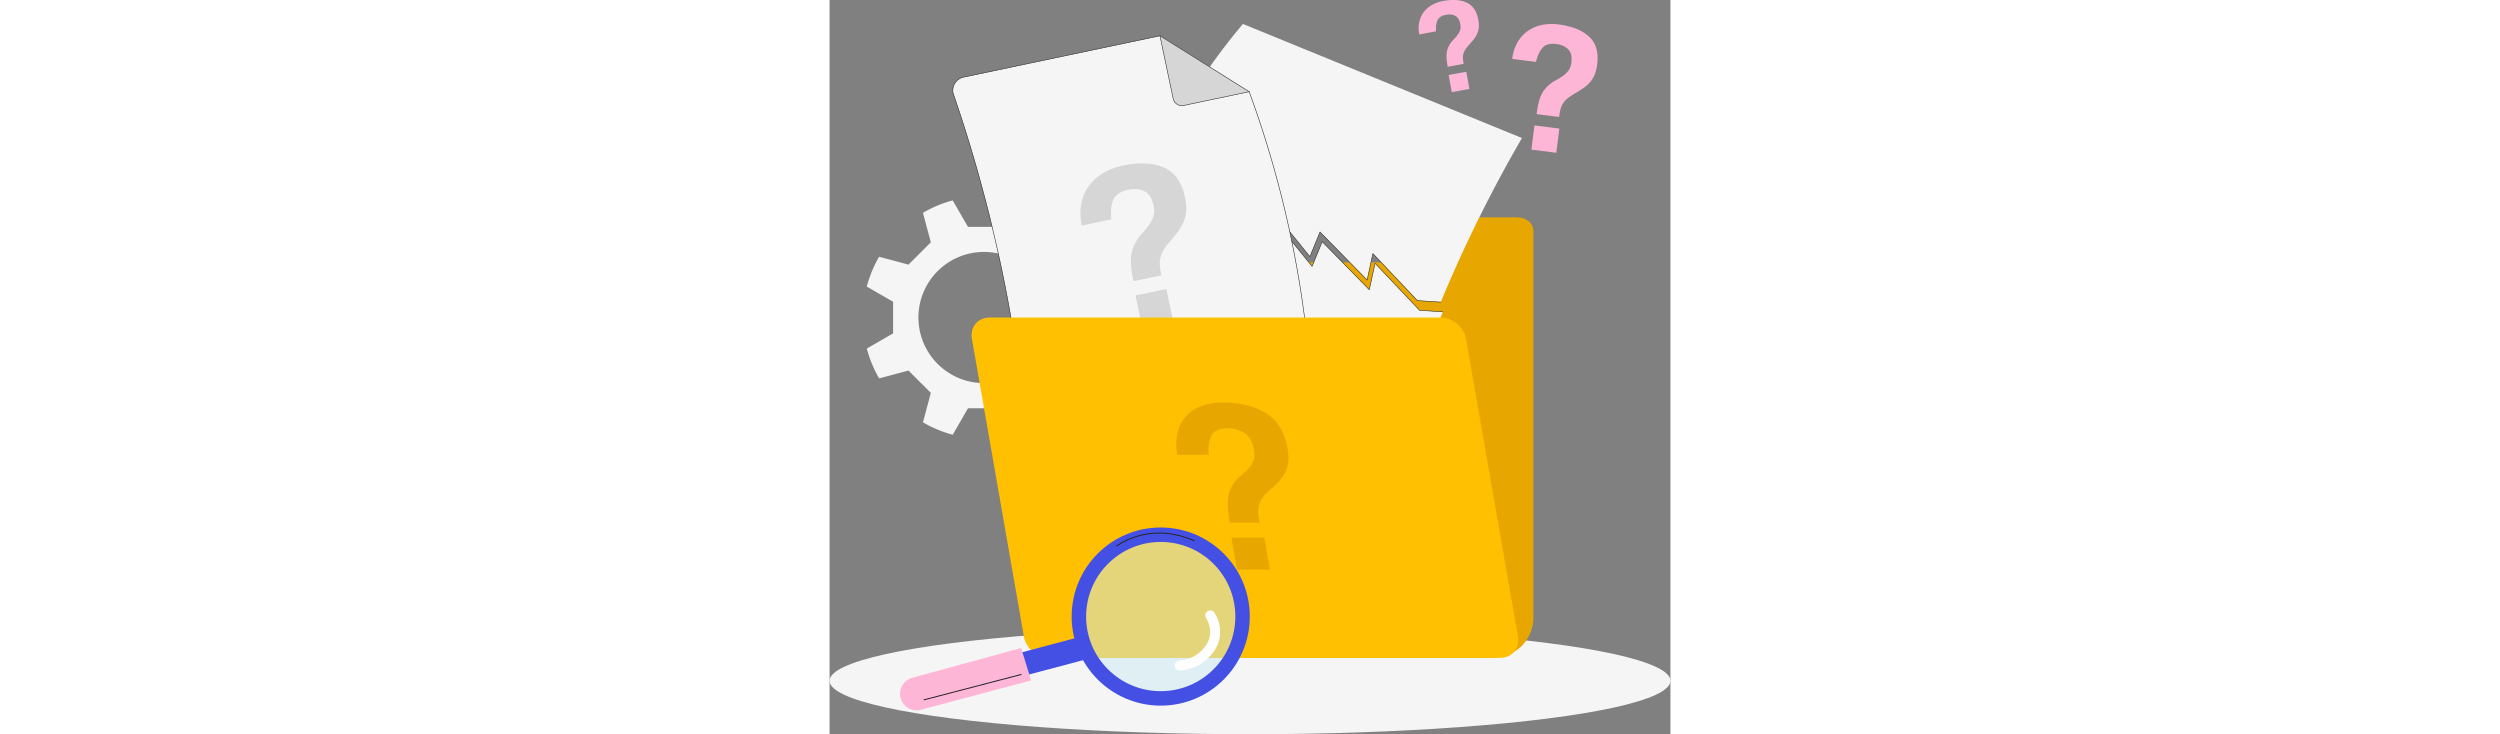 <svg width="824" height="242" id="prefix__Layer_2" data-name="Layer 2" xmlns="http://www.w3.org/2000/svg" viewBox="0 0 416.22 363.43"><rect x="0" y="0" width="416.22" height="363.43" fill="#808080" stroke="none"/><defs><style>.prefix__cls-1{fill:#e8a600}.prefix__cls-1,.prefix__cls-3,.prefix__cls-4,.prefix__cls-6,.prefix__cls-7{stroke-width:0}.prefix__cls-9{stroke-width:.5px}.prefix__cls-10,.prefix__cls-9{fill:none;stroke:#262626;stroke-linecap:round;stroke-linejoin:round}.prefix__cls-3{fill:#f5f5f5}.prefix__cls-10{stroke-width:.27px}.prefix__cls-4{fill:#4450e4}.prefix__cls-6{fill:#d6d6d6}.prefix__cls-7{fill:#fdb6d6}</style></defs><g id="prefix__OBJECT"><path class="prefix__cls-3" d="M121.23 149.36l13.26-7.65a59.816 59.816 0 00-6.11-14.69l-14.76 3.96-11.06-11.06 3.94-14.72c-4.56-2.64-9.5-4.71-14.72-6.08l-7.61 13.18H68.52l-7.57-13.11a59.976 59.976 0 00-14.73 6.15l3.91 14.58-11.06 11.06-14.53-3.89a59.54 59.54 0 00-6.11 14.76l13.02 7.52v15.65l-13.02 7.52a59.408 59.408 0 006.12 14.76l14.52-3.89 11.06 11.06-3.9 14.57c4.56 2.67 9.5 4.75 14.73 6.15l7.56-13.1h15.65l7.6 13.16a59.794 59.794 0 0014.73-6.08l-3.94-14.7 11.06-11.06 14.75 3.95c2.65-4.55 4.73-9.48 6.12-14.69l-13.25-7.65v-15.65zm-44.78 40.27c-17.92 0-32.46-14.53-32.46-32.46s14.53-32.46 32.46-32.46 32.46 14.53 32.46 32.46-14.53 32.46-32.46 32.46z"/><ellipse class="prefix__cls-3" cx="208.11" cy="336.98" rx="208.11" ry="26.45"/><path class="prefix__cls-1" d="M120.88 157.18v-14.91c0-6.85 6.56-12.4 14.64-12.4h151.73l10.59-18.53c1.31-2.29 4.06-3.75 7.07-3.75h35.61c4.34 0 7.85 2.98 7.85 6.65v192.94c-.17 1.84-.93 7.49-5.54 12.29-6.38 6.65-14.98 6.25-16.27 6.17H120.88V157.18z"/><path class="prefix__cls-3" d="M290.96 148.79l-22.03-23.27-2.85 13.1-23.31-23.8-5 12.23-17.31-21.34-14.86 8.19-12.91-22.3-14.11 11.25-18.47-20.71c14.2-31.13 31.18-54.5 44.49-70.28l138.12 56.46a685.335 685.335 0 00-40.2 81.24l-11.55-.77z"/><path class="prefix__cls-3" d="M193.77 96.4l12.91 22.3 14.86-8.19 17.31 21.34 5-12.23 23.31 23.8 2.85-13.1 22.03 23.27 11.55.77c-.17.42-.35.82-.52 1.24a683.284 683.284 0 00-30.46 91.68l-138.12-56.46c1.75-23.18 6.96-57.03 22.74-94.83 1.29-3.09 2.61-6.1 3.95-9.04l18.47 20.71 14.11-11.25z"/><path class="prefix__cls-10" d="M302.51 149.55l-11.55-.76-22.03-23.28-2.85 13.11-23.31-23.8-5 12.22-17.31-21.34"/><path class="prefix__cls-10" d="M303.59 154.36l-11.55-.77-22.03-23.27-2.85 13.1-23.31-23.8-5 12.23-17.31-21.34"/><path class="prefix__cls-3" d="M66.36 38.19a6.734 6.734 0 00-5.2 7.98c8.45 24.51 16.62 52.5 23.31 83.68a717.89 717.89 0 0113.5 91.12c.09.44.63 2.76 2.91 4.25 1.44.94 3.25 1.33 5.06.95l127.3-26.81a6.734 6.734 0 005.2-7.98 520.511 520.511 0 00-12.92-86.71 519.771 519.771 0 00-17.82-59.29c-14.72-9.22-29.44-18.43-44.16-27.65L66.36 38.19z"/><path class="prefix__cls-6" d="M175.3 52.2l32.41-6.82-44.16-27.65 6.54 31.08c.5 2.38 2.84 3.9 5.21 3.4z"/><path class="prefix__cls-10" d="M163.54 17.73l6.54 31.08c.5 2.38 2.84 3.9 5.21 3.4l32.41-6.82"/><path class="prefix__cls-6" d="M150.41 139.15c-.94-4.45-1.35-8.11-1.25-10.97.11-2.86.9-5.63 2.39-8.31.85-1.6 1.88-3.04 3.11-4.32 1.23-1.28 2.33-2.6 3.31-3.95s1.74-2.79 2.28-4.32c.54-1.53.59-3.39.13-5.58-.78-3.7-2.34-6.07-4.69-7.11-2.35-1.04-4.92-1.27-7.71-.68-4 .84-6.52 2.54-7.56 5.08-1.04 2.55-1.35 5.74-.94 9.6l-14.61 3.08c-.78-3.7-.88-7.18-.31-10.46.57-3.27 1.75-6.2 3.53-8.78 1.78-2.58 4.12-4.77 7.01-6.56 2.89-1.79 6.23-3.09 10-3.88 8.15-1.72 14.94-1.41 20.35.92 5.42 2.33 8.91 7.23 10.49 14.7.51 2.42.71 4.58.6 6.5-.11 1.92-.5 3.71-1.17 5.39-.67 1.68-1.59 3.31-2.75 4.9-1.16 1.59-2.51 3.25-4.03 4.99-1.39 1.63-2.48 3.11-3.27 4.41-.79 1.31-1.32 2.62-1.59 3.94a13.48 13.48 0 00-.22 4.01c.13 1.35.37 2.86.72 4.52l-13.81 2.91zm4.15 21.95l-3.12-14.83 15.28-3.22 3.12 14.83-15.28 3.22z"/><path class="prefix__cls-10" d="M66.36 38.19a6.734 6.734 0 00-5.2 7.98c8.45 24.51 16.62 52.5 23.31 83.68a717.89 717.89 0 0113.5 91.12c.09.44.63 2.76 2.91 4.25 1.44.94 3.25 1.33 5.06.95l127.3-26.81a6.734 6.734 0 005.2-7.98 520.511 520.511 0 00-12.92-86.71 519.771 519.771 0 00-17.82-59.29c-14.72-9.22-29.44-18.43-44.16-27.65L66.36 38.19z"/><path d="M79.19 157.18h223.43c5.83 0 11.39 4.73 12.41 10.56l25.72 147.33c1.02 5.83-2.89 10.56-8.72 10.56H108.6c-5.83 0-11.39-4.73-12.41-10.56L70.47 167.74c-1.02-5.83 2.89-10.56 8.72-10.56z" fill="#ffc001" stroke-width="0"/><path class="prefix__cls-1" d="M198.12 258.69c-.83-4.74-1.13-8.56-.91-11.45.22-2.89 1.16-5.55 2.83-7.96.95-1.45 2.1-2.69 3.45-3.74a29.87 29.87 0 003.64-3.32c1.08-1.16 1.94-2.47 2.57-3.92.63-1.45.74-3.33.34-5.67-.69-3.94-2.25-6.69-4.7-8.26-2.44-1.57-5.15-2.35-8.13-2.35-4.26 0-6.99 1.19-8.18 3.56-1.19 2.37-1.64 5.57-1.34 9.58h-15.55c-.69-3.94-.67-7.51.05-10.73.72-3.21 2.08-5.95 4.05-8.2 1.98-2.25 4.53-3.98 7.65-5.18 3.12-1.21 6.7-1.81 10.72-1.81 8.68 0 15.84 1.77 21.48 5.3 5.64 3.54 9.16 9.28 10.55 17.24.45 2.57.58 4.82.4 6.75-.19 1.93-.67 3.68-1.44 5.24-.77 1.57-1.8 3.03-3.09 4.4-1.29 1.37-2.77 2.77-4.45 4.22-1.53 1.37-2.74 2.63-3.62 3.8-.88 1.17-1.49 2.39-1.83 3.68-.34 1.29-.46 2.63-.38 4.04.08 1.41.28 3 .59 4.76h-14.71zm3.58 23.27l-2.76-15.79h16.27l2.76 15.79H201.7z"/><path class="prefix__cls-4" d="M42.22 342.94a5.758 5.758 0 014.09-7.05l79.48-21.14 2.96 11.14-79.48 21.14a5.758 5.758 0 01-7.05-4.09z"/><circle cx="163.92" cy="305.18" r="39.46" transform="rotate(-76.49 163.896 305.172)" fill="#cdebf5" opacity=".5" stroke-width="0"/><path class="prefix__cls-4" d="M163.92 261.1c-24.35 0-44.09 19.74-44.09 44.09s19.74 44.09 44.09 44.09 44.09-19.74 44.09-44.09-19.74-44.09-44.09-44.09zm0 81.02c-20.4 0-36.93-16.53-36.93-36.93s16.53-36.93 36.93-36.93 36.93 16.53 36.93 36.93-16.53 36.93-36.93 36.93z"/><path d="M171.71 331.23c-.47-.42-.77-1.01-.82-1.68-.08-1.36.95-2.52 2.3-2.6 2.46-.15 4.9-.84 7.04-1.99 2.39-1.28 3.95-2.87 4.67-3.7.85-.99 2.62-3.04 3.27-6.09.9-4.24-.97-7.91-1.82-9.28-.71-1.16-.35-2.67.81-3.38 1.16-.71 2.67-.35 3.38.81 1.43 2.34 3.65 7.11 2.44 12.87-.91 4.28-3.32 7.09-4.35 8.29-1.15 1.33-3.14 3.25-6.07 4.83-2.76 1.48-5.9 2.37-9.06 2.56-.68.04-1.32-.2-1.79-.62z" fill="#fff" stroke-width="0"/><path class="prefix__cls-7" d="M94.83 320.75l-53.85 14.72c-4.38 1.17-6.99 5.66-5.82 10.04 1.17 4.38 5.66 6.99 10.04 5.82l54.55-14.51-4.92-16.08z"/><path class="prefix__cls-9" d="M94.8 333.86l-48 12.53M180.44 267.65c-3.88-1.74-14.24-5.75-26.54-2.66-5.06 1.27-9.03 3.39-11.84 5.25"/><path class="prefix__cls-7" d="M349.98 56.48c.45-3.59 1.09-6.45 1.91-8.57.82-2.12 2.14-4 3.95-5.63 1.05-.98 2.2-1.79 3.46-2.44a29.92 29.92 0 003.51-2.11 13.82 13.82 0 002.84-2.66c.81-1.01 1.32-2.4 1.54-4.17.37-2.98-.19-5.17-1.68-6.57s-3.37-2.23-5.62-2.52c-3.23-.41-5.56.21-7.01 1.86-1.44 1.64-2.51 3.97-3.2 6.98l-11.78-1.48c.37-2.98 1.2-5.63 2.48-7.95 1.28-2.31 2.93-4.21 4.94-5.69 2.01-1.48 4.34-2.52 6.98-3.11 2.64-.6 5.48-.7 8.53-.32 6.58.83 11.6 2.82 15.07 5.98 3.47 3.16 4.83 7.75 4.07 13.78-.24 1.95-.66 3.63-1.24 5.04-.58 1.41-1.34 2.66-2.28 3.75-.94 1.09-2.06 2.08-3.34 2.97-1.29.89-2.73 1.79-4.33 2.7-1.47.87-2.67 1.69-3.6 2.47-.93.78-1.68 1.63-2.22 2.55-.55.92-.95 1.91-1.21 2.96s-.47 2.25-.64 3.59l-11.14-1.4zm-2.58 17.58l1.5-11.97 12.33 1.55-1.5 11.97-12.33-1.55zM305.96 33.07c-.46-2.55-.64-4.63-.54-6.26s.6-3.19 1.49-4.69c.51-.89 1.12-1.7 1.84-2.41.72-.71 1.36-1.44 1.94-2.19a9.5 9.5 0 001.36-2.42c.33-.86.39-1.92.16-3.17-.39-2.11-1.24-3.49-2.56-4.12-1.32-.63-2.78-.8-4.37-.51-2.29.42-3.75 1.34-4.38 2.77-.63 1.43-.86 3.24-.68 5.44l-8.35 1.52c-.39-2.11-.39-4.1-.01-5.95.38-1.85 1.09-3.5 2.14-4.94 1.05-1.44 2.42-2.65 4.09-3.62 1.67-.97 3.59-1.66 5.75-2.05 4.66-.85 8.51-.57 11.56.84 3.04 1.41 4.95 4.25 5.73 8.52.25 1.38.33 2.62.24 3.7-.09 1.09-.34 2.1-.75 3.05-.41.94-.96 1.86-1.64 2.74-.69.88-1.48 1.81-2.37 2.77-.82.91-1.46 1.73-1.93 2.46s-.79 1.47-.97 2.22c-.18.75-.24 1.5-.19 2.27.05.77.16 1.63.34 2.58l-7.9 1.44zm2.02 12.54l-1.55-8.48 8.74-1.59 1.55 8.48-8.74 1.59z"/></g></svg>